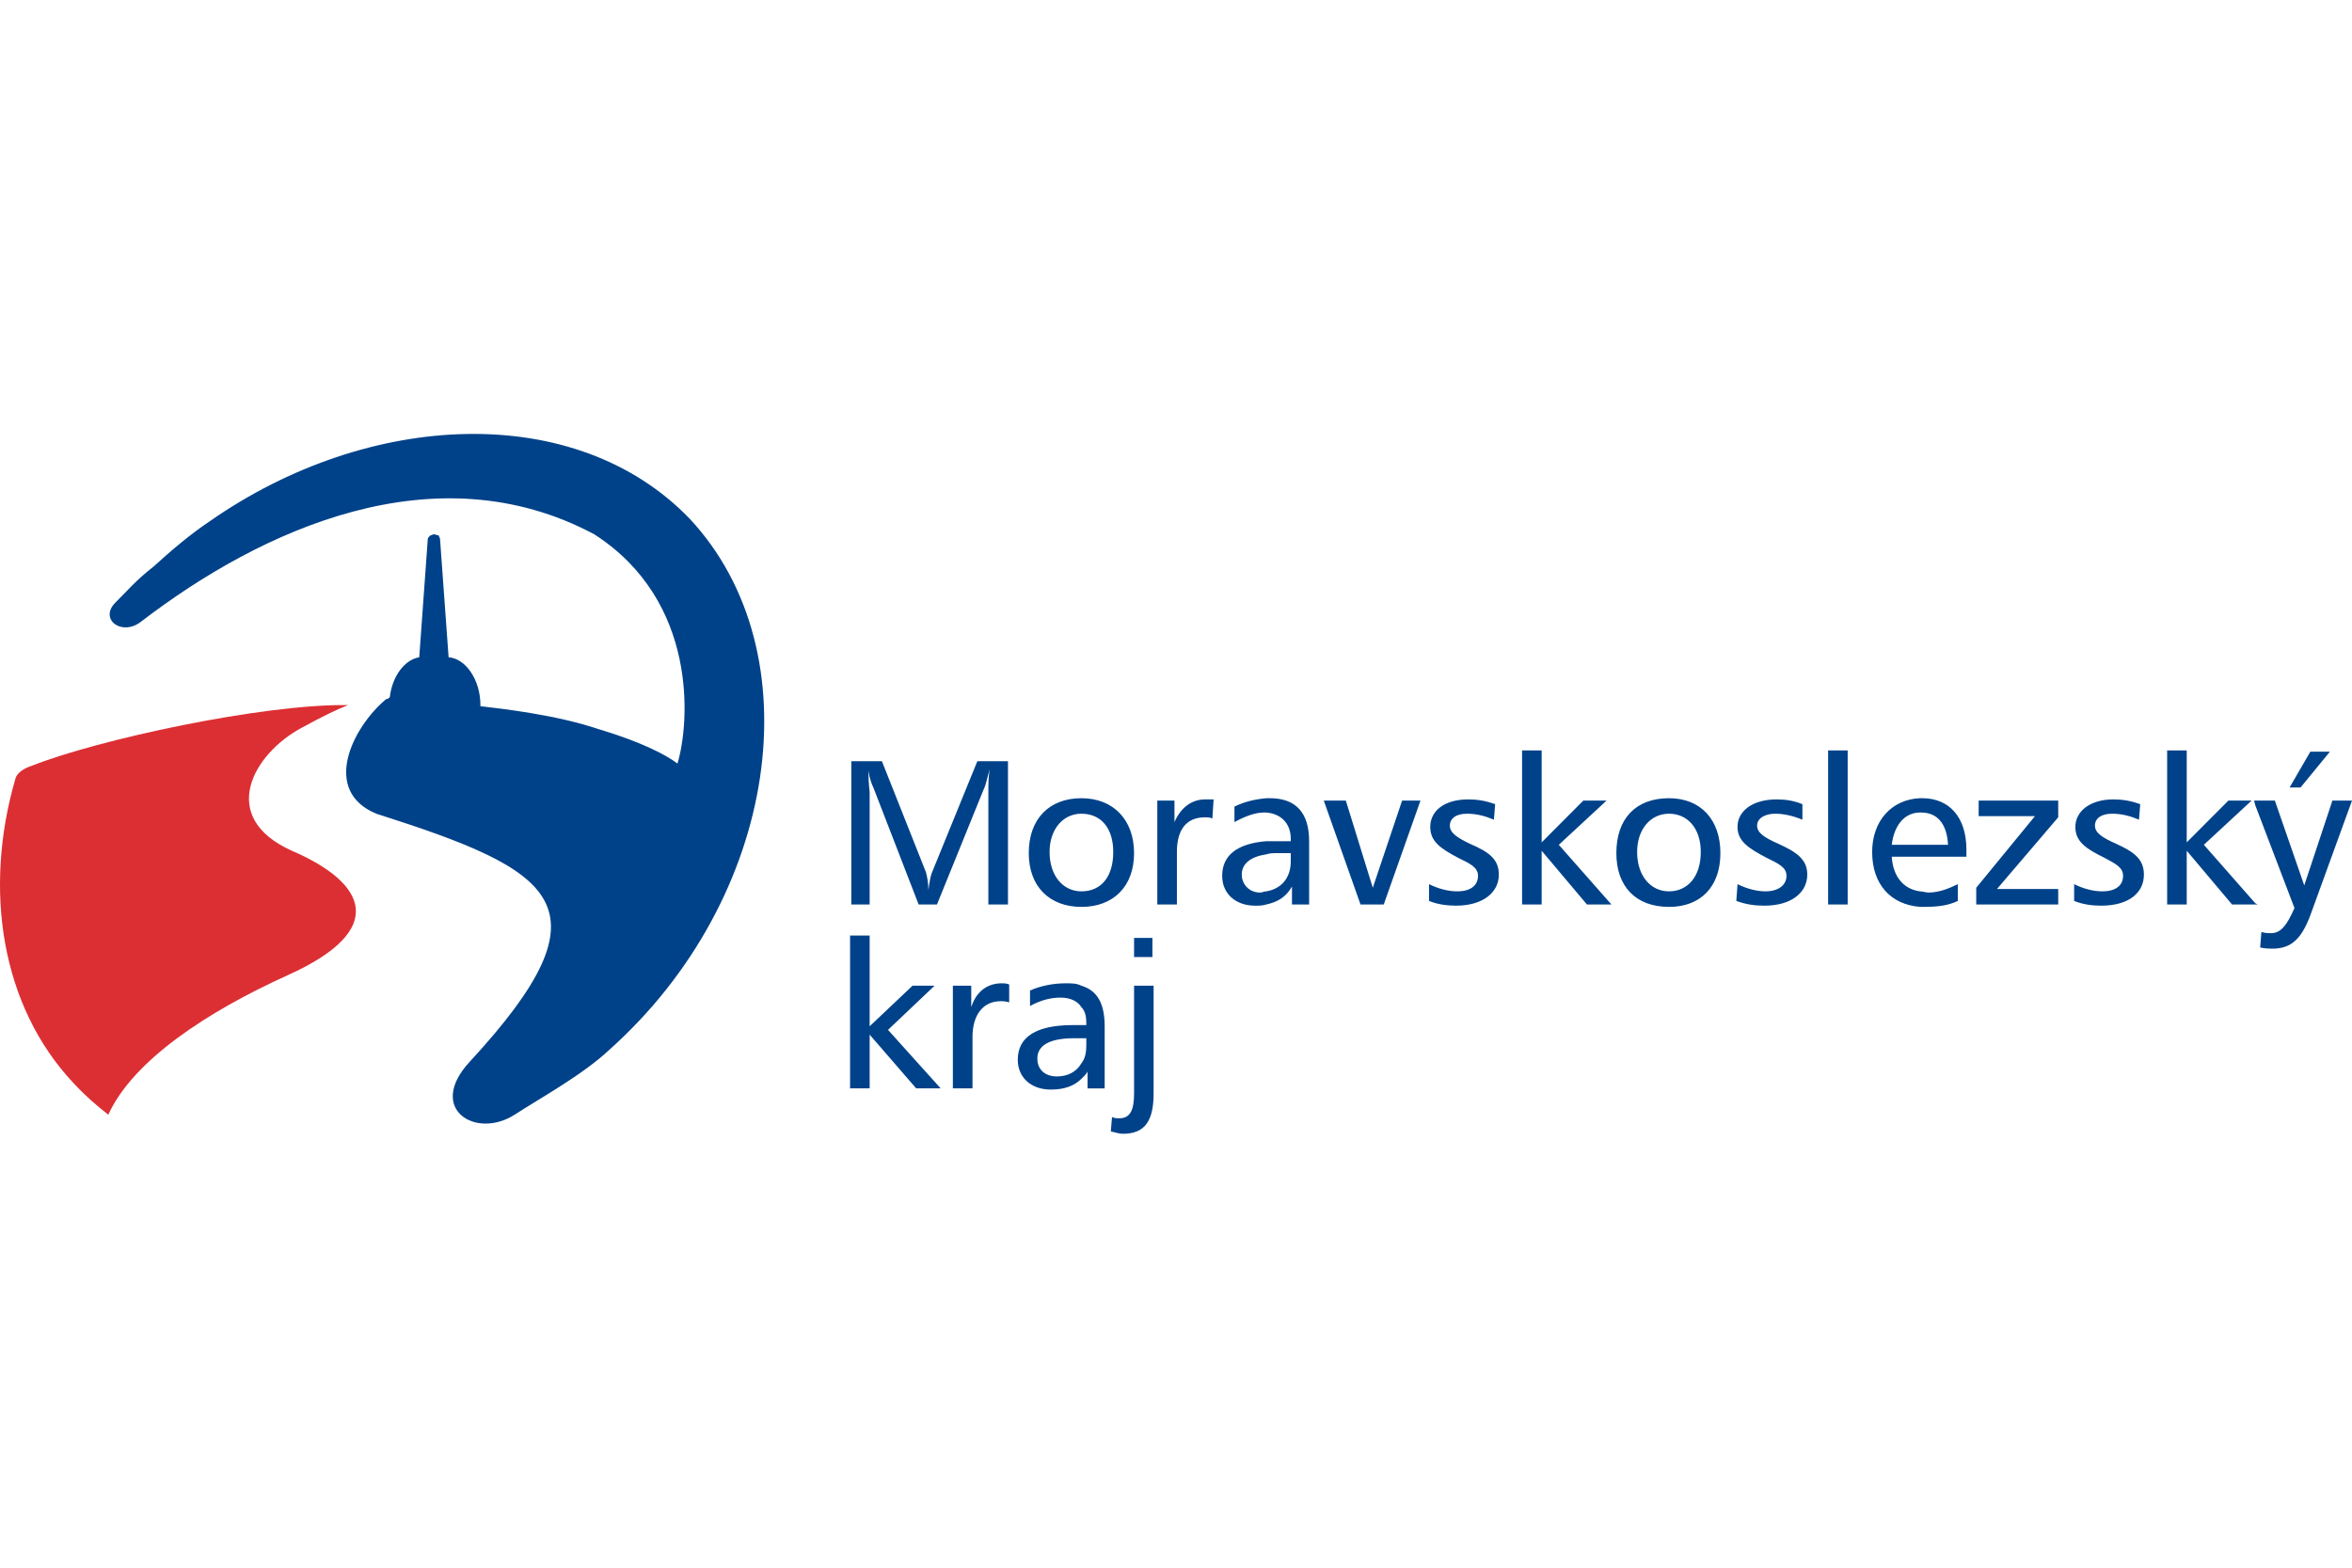 <?xml version="1.0" encoding="UTF-8" standalone="no"?><!-- Generator: Gravit.io --><svg xmlns="http://www.w3.org/2000/svg" xmlns:xlink="http://www.w3.org/1999/xlink" style="isolation:isolate" viewBox="0 0 120 80" width="120pt" height="80pt"><defs><clipPath id="_clipPath_VCR0cz6IXB8KyfyhComslUUiZJziLDUG"><rect width="120" height="80"/></clipPath></defs><g clip-path="url(#_clipPath_VCR0cz6IXB8KyfyhComslUUiZJziLDUG)"><rect width="120" height="80" style="fill:rgb(0,0,0)" fill-opacity="0"/><g><path d=" M 17.766 35.98 C 17.142 36.223 16.517 36.528 15.393 37.138 C 12.895 38.478 11.084 41.708 14.893 43.415 C 18.703 45.06 19.827 47.438 14.706 49.753 C 10.522 51.642 6.774 54.14 5.526 56.883 C 4.901 56.395 4.338 55.908 3.776 55.298 C 0.03 51.337 -0.845 45.365 0.78 39.759 C 0.842 39.455 1.215 39.21 1.592 39.089 C 4.963 37.747 13.394 35.919 17.766 35.98 Z " fill="rgb(220,47,52)"/><path d=" M 35.19 26.473 C 41.561 33.298 39.75 45.852 31.067 53.591 C 29.694 54.872 27.571 56.029 26.259 56.882 C 24.261 58.162 21.763 56.578 23.949 54.2 C 31.318 46.218 28.383 44.45 19.203 41.526 C 16.393 40.367 17.954 37.137 19.702 35.675 L 19.765 35.675 C 19.827 35.613 19.891 35.613 19.891 35.553 C 20.015 34.516 20.64 33.663 21.39 33.542 L 21.826 27.508 C 21.826 27.448 21.889 27.386 21.951 27.325 C 22.014 27.325 22.076 27.265 22.138 27.265 C 22.201 27.265 22.325 27.325 22.388 27.325 C 22.388 27.386 22.451 27.447 22.451 27.508 L 22.888 33.542 C 23.762 33.602 24.511 34.699 24.511 35.979 L 24.511 36.039 C 25.572 36.161 28.32 36.466 30.507 37.197 C 32.755 37.867 34.004 38.538 34.565 38.964 C 35.19 36.892 35.628 30.676 30.319 27.265 C 22.2 22.937 13.332 27.02 7.211 31.713 C 6.213 32.505 5.026 31.591 5.9 30.737 C 6.462 30.189 6.899 29.641 7.837 28.91 C 8.774 28.057 9.71 27.265 10.709 26.595 C 18.828 20.928 29.382 20.44 35.19 26.473 Z " fill="rgb(0,66,137)"/><path d=" M 51.489 50.239 C 51.365 50.178 51.178 50.178 51.115 50.178 C 50.365 50.178 49.803 50.606 49.553 51.397 L 49.553 50.301 L 48.616 50.301 L 48.616 55.54 L 49.617 55.54 L 49.617 52.921 C 49.617 51.764 50.178 51.092 51.053 51.092 C 51.178 51.092 51.302 51.092 51.489 51.153 L 51.489 50.239 Z  M 43.371 47.741 L 43.371 55.54 L 44.37 55.54 L 44.37 52.798 L 46.744 55.54 L 47.992 55.54 L 45.307 52.555 L 47.681 50.302 L 46.556 50.302 L 44.37 52.372 L 44.37 47.741 L 43.371 47.741 Z  M 55.174 52.312 L 55.174 52.982 L 54.799 52.982 C 53.549 52.982 52.926 53.348 52.926 54.017 C 52.926 54.567 53.301 54.931 53.925 54.931 C 54.487 54.931 54.924 54.688 55.174 54.262 L 55.174 55.053 C 54.799 55.42 54.3 55.602 53.613 55.602 C 52.614 55.602 51.927 54.992 51.927 54.078 C 51.927 52.92 52.863 52.311 54.736 52.311 L 55.174 52.311 L 55.174 52.312 Z  M 55.174 50.301 L 55.174 51.397 C 54.986 51.093 54.612 50.909 54.113 50.909 C 53.613 50.909 53.113 51.031 52.552 51.337 L 52.552 50.545 C 53.113 50.302 53.739 50.179 54.363 50.179 C 54.676 50.178 54.925 50.178 55.174 50.301 Z  M 55.174 40.733 L 55.174 41.524 C 54.238 41.524 53.55 42.316 53.55 43.475 C 53.55 44.693 54.238 45.486 55.174 45.486 L 55.174 46.279 C 53.55 46.279 52.488 45.242 52.488 43.536 C 52.488 41.769 53.55 40.733 55.174 40.733 Z  M 43.434 38.844 L 43.434 46.157 L 44.37 46.157 L 44.37 40.429 C 44.37 40.367 44.308 40.002 44.308 39.331 C 44.37 39.758 44.495 40.061 44.558 40.184 L 46.869 46.156 L 47.805 46.156 L 50.177 40.306 C 50.303 40.061 50.365 39.697 50.49 39.27 C 50.427 39.697 50.427 40.061 50.427 40.429 L 50.427 46.157 L 51.427 46.157 L 51.427 38.844 L 49.865 38.844 L 47.555 44.511 C 47.493 44.633 47.43 44.939 47.368 45.425 C 47.368 45.059 47.306 44.754 47.243 44.511 L 44.995 38.844 L 43.434 38.844 Z  M 57.861 50.301 L 57.861 55.784 C 57.861 56.638 57.672 57.066 57.111 57.066 C 56.986 57.066 56.861 57.066 56.736 57.004 L 56.674 57.736 C 56.923 57.796 57.11 57.857 57.298 57.857 C 58.422 57.857 58.858 57.187 58.858 55.784 L 58.858 50.301 L 57.861 50.301 Z  M 57.861 48.838 L 58.797 48.838 L 58.797 47.863 L 57.861 47.863 L 57.861 48.838 Z  M 61.919 40.794 L 61.482 40.794 C 60.796 40.794 60.234 41.221 59.922 41.952 L 59.922 40.855 L 59.047 40.855 L 59.047 46.157 L 60.046 46.157 L 60.046 43.476 C 60.046 42.317 60.546 41.708 61.482 41.708 C 61.607 41.708 61.733 41.708 61.856 41.769 L 61.919 40.794 Z  M 55.174 46.28 L 55.174 45.486 C 56.173 45.486 56.798 44.755 56.798 43.476 C 56.798 42.256 56.173 41.524 55.174 41.524 L 55.174 40.733 C 56.798 40.733 57.86 41.83 57.86 43.537 C 57.861 45.242 56.798 46.28 55.174 46.28 Z  M 55.174 55.054 L 55.174 54.262 C 55.362 54.019 55.424 53.714 55.424 53.348 L 55.424 52.982 L 55.174 52.982 L 55.174 52.312 L 55.424 52.312 L 55.424 52.19 C 55.424 51.885 55.362 51.58 55.174 51.398 L 55.174 50.302 C 55.986 50.545 56.361 51.216 56.361 52.371 L 56.361 55.541 L 55.487 55.541 L 55.487 54.688 C 55.424 54.811 55.299 54.932 55.174 55.054 Z  M 64.605 42.927 L 64.605 43.598 C 63.793 43.72 63.355 44.084 63.355 44.633 C 63.355 45.121 63.73 45.547 64.292 45.547 C 64.417 45.547 64.48 45.486 64.604 45.486 L 64.604 46.157 C 64.417 46.218 64.23 46.218 64.043 46.218 C 63.044 46.218 62.356 45.609 62.356 44.693 C 62.356 43.658 63.107 43.048 64.605 42.927 Z  M 64.605 40.733 L 64.605 41.464 L 64.481 41.464 C 64.044 41.464 63.544 41.647 62.982 41.952 L 62.982 41.161 C 63.481 40.917 63.98 40.794 64.605 40.733 Z  M 77.658 38.295 L 77.658 46.156 L 78.656 46.156 L 78.656 43.414 L 80.967 46.157 L 82.216 46.157 L 79.531 43.111 L 81.967 40.855 L 80.78 40.855 L 78.656 42.988 L 78.656 38.295 L 77.658 38.295 Z  M 76.283 41.038 C 75.783 40.855 75.346 40.794 74.909 40.794 C 73.66 40.794 72.972 41.404 72.972 42.196 C 72.972 42.927 73.473 43.293 74.409 43.781 C 75.034 44.084 75.408 44.268 75.408 44.694 C 75.408 45.183 75.034 45.486 74.347 45.486 C 73.909 45.486 73.41 45.365 72.91 45.12 L 72.91 45.974 C 73.347 46.156 73.847 46.217 74.283 46.217 C 75.657 46.217 76.471 45.547 76.471 44.632 C 76.471 43.841 75.971 43.475 74.972 43.048 C 74.347 42.744 73.972 42.501 73.972 42.134 C 73.972 41.769 74.283 41.524 74.847 41.524 C 75.347 41.524 75.783 41.646 76.22 41.829 L 76.283 41.038 Z  M 67.54 40.855 L 69.414 46.156 L 70.599 46.156 L 72.473 40.855 L 71.536 40.855 L 70.04 45.303 L 68.665 40.855 L 67.54 40.855 L 67.54 40.855 Z  M 64.605 46.157 L 64.605 45.486 C 65.355 45.365 65.855 44.816 65.855 43.962 L 65.855 43.536 L 65.167 43.536 C 64.98 43.536 64.792 43.536 64.605 43.597 L 64.605 42.927 L 65.104 42.927 L 65.855 42.927 L 65.855 42.805 C 65.855 42.013 65.355 41.525 64.605 41.464 L 64.605 40.733 L 64.792 40.733 C 66.104 40.733 66.792 41.464 66.792 42.927 L 66.792 46.156 L 65.917 46.156 L 65.917 45.242 C 65.604 45.791 65.167 46.035 64.605 46.157 Z  M 85.152 40.733 L 85.152 41.524 C 84.215 41.524 83.527 42.316 83.527 43.475 C 83.527 44.693 84.215 45.486 85.152 45.486 L 85.152 46.279 C 83.465 46.279 82.467 45.242 82.467 43.536 C 82.467 41.769 83.465 40.733 85.152 40.733 Z  M 93.271 46.157 L 94.269 46.157 L 94.269 38.295 L 93.271 38.295 L 93.271 46.157 Z  M 91.959 41.038 C 91.522 40.855 91.085 40.794 90.647 40.794 C 89.397 40.794 88.648 41.404 88.648 42.196 C 88.648 42.927 89.211 43.293 90.148 43.781 C 90.77 44.084 91.147 44.268 91.147 44.694 C 91.147 45.183 90.71 45.486 90.086 45.486 C 89.648 45.486 89.148 45.365 88.649 45.12 L 88.587 45.974 C 89.086 46.156 89.524 46.217 90.023 46.217 C 91.396 46.217 92.208 45.547 92.208 44.632 C 92.208 43.841 91.647 43.475 90.71 43.048 C 90.023 42.744 89.648 42.501 89.648 42.134 C 89.648 41.769 90.023 41.524 90.585 41.524 C 91.023 41.524 91.522 41.646 91.96 41.829 L 91.96 41.038 L 91.959 41.038 Z  M 85.152 46.28 L 85.152 45.486 C 86.089 45.486 86.774 44.755 86.774 43.476 C 86.774 42.256 86.089 41.524 85.152 41.524 L 85.152 40.733 C 86.774 40.733 87.775 41.83 87.775 43.537 C 87.775 45.242 86.774 46.28 85.152 46.28 Z  M 97.954 40.733 L 97.954 41.464 C 97.204 41.464 96.644 42.073 96.518 43.11 L 97.954 43.11 L 97.954 43.719 L 96.518 43.719 C 96.58 44.693 97.081 45.364 97.954 45.486 L 97.954 46.278 C 96.455 46.156 95.518 45.12 95.518 43.475 C 95.518 41.89 96.517 40.794 97.954 40.733 Z  M 109.195 41.038 C 108.695 40.855 108.258 40.794 107.822 40.794 C 106.634 40.794 105.886 41.404 105.886 42.196 C 105.886 42.927 106.384 43.293 107.385 43.781 C 107.947 44.084 108.32 44.268 108.32 44.694 C 108.32 45.183 107.947 45.486 107.261 45.486 C 106.821 45.486 106.324 45.365 105.823 45.12 L 105.823 45.974 C 106.261 46.156 106.76 46.217 107.197 46.217 C 108.634 46.217 109.383 45.547 109.383 44.632 C 109.383 43.841 108.883 43.475 107.947 43.048 C 107.261 42.744 106.885 42.501 106.885 42.134 C 106.885 41.769 107.197 41.524 107.758 41.524 C 108.259 41.524 108.695 41.646 109.132 41.829 L 109.195 41.038 Z  M 100.952 40.855 L 100.952 41.647 L 103.825 41.647 L 100.828 45.303 L 100.828 46.156 L 105.011 46.156 L 105.011 45.365 L 101.888 45.365 L 105.011 41.708 L 105.011 40.855 L 100.952 40.855 Z  M 97.954 43.719 L 97.954 43.11 L 99.39 43.11 C 99.328 42.012 98.828 41.464 98.017 41.464 L 97.954 41.464 L 97.954 40.733 L 98.079 40.733 C 99.453 40.733 100.327 41.707 100.327 43.353 L 100.327 43.719 L 97.954 43.719 L 97.954 43.719 Z  M 97.954 46.28 L 97.954 45.486 C 98.079 45.486 98.266 45.547 98.391 45.547 C 98.893 45.547 99.39 45.365 99.891 45.12 L 99.891 45.974 C 99.39 46.217 98.829 46.278 98.204 46.278 L 97.954 46.278 L 97.954 46.28 Z  M 115.067 46.095 L 112.442 43.11 L 114.878 40.855 L 113.693 40.855 L 111.568 42.987 L 111.568 38.295 L 110.569 38.295 L 110.569 46.156 L 111.568 46.156 L 111.568 43.413 L 113.879 46.156 L 115.067 46.156 L 115.067 46.095 L 115.067 46.095 Z  M 115.067 40.855 L 115.067 41.098 L 115.004 40.855 L 115.067 40.855 Z  M 117.875 38.357 L 116.816 40.185 L 117.375 40.185 L 118.874 38.357 L 117.875 38.357 Z  M 115.067 41.098 L 117.065 46.338 C 116.69 47.194 116.378 47.619 115.878 47.619 C 115.689 47.619 115.565 47.619 115.378 47.558 L 115.314 48.35 C 115.564 48.411 115.815 48.411 115.94 48.411 C 116.937 48.411 117.438 47.863 117.875 46.705 L 120 40.855 L 119 40.855 L 117.564 45.183 L 116.064 40.855 L 115.067 40.855 L 115.067 41.098 L 115.067 41.098 Z  M 115.067 46.157 L 115.067 46.095 L 115.19 46.157 L 115.067 46.157 Z " fill="rgb(0,66,137)"/></g></g></svg>